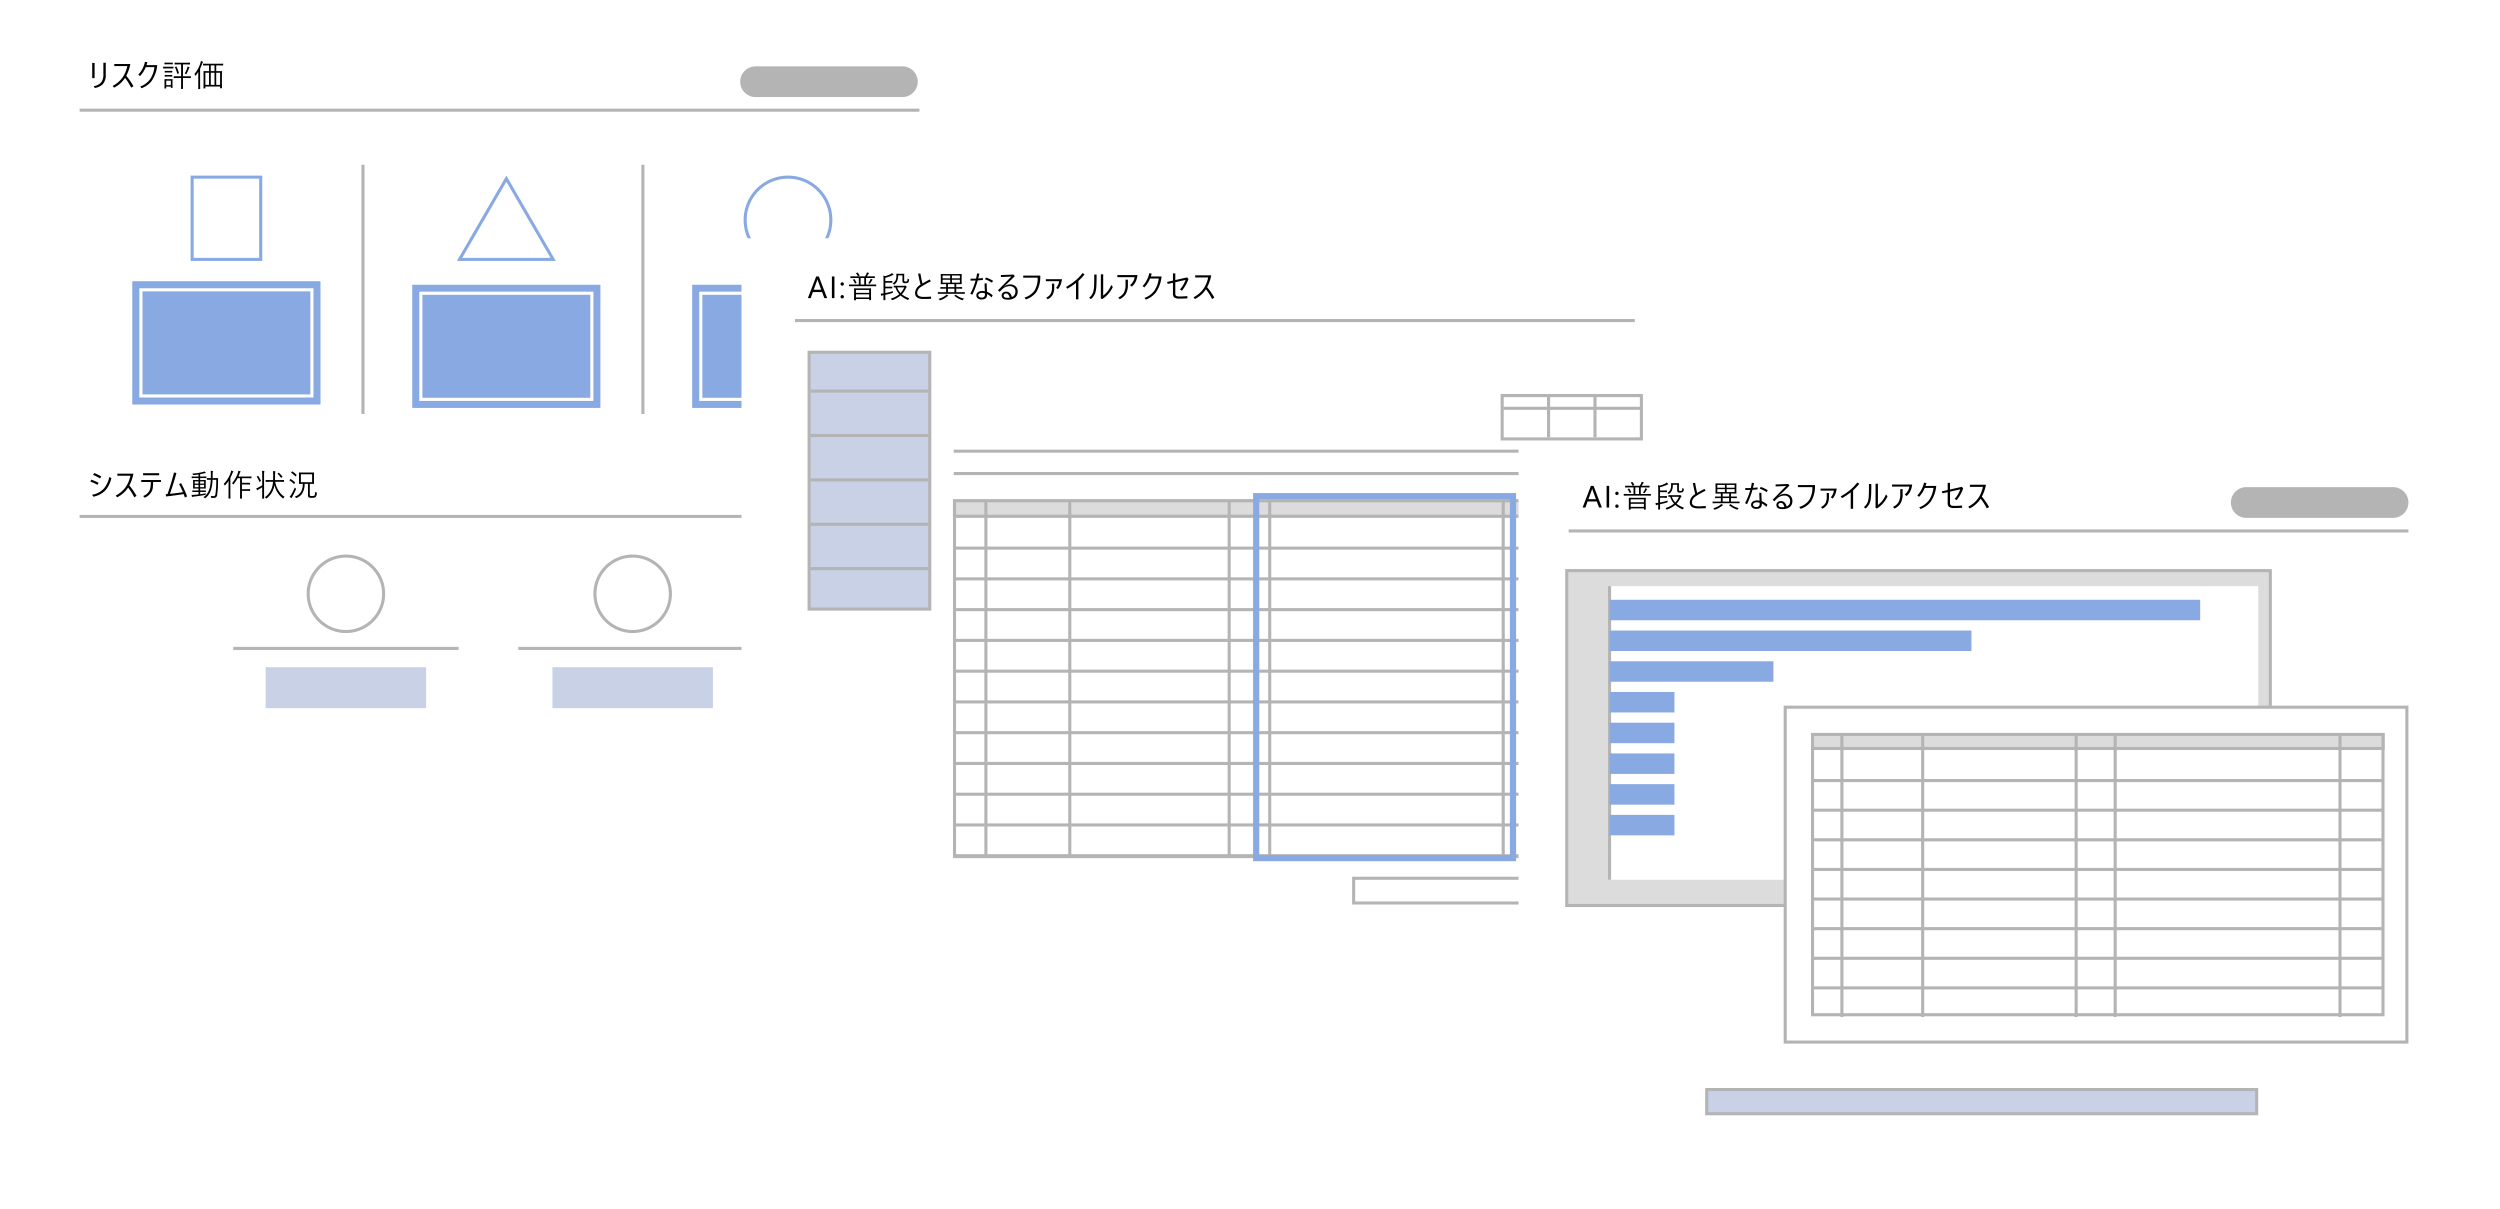 <svg xmlns="http://www.w3.org/2000/svg" width="808" height="390.854" viewBox="0 0 808 390.854"><defs><filter id="パス_4979" x="0" y="0" width="326.207" height="254.854" filterUnits="userSpaceOnUse"><feOffset dy="3"/><feGaussianBlur stdDeviation="3" result="blur"/><feFlood flood-opacity=".161"/><feComposite operator="in" in2="blur"/><feComposite in="SourceGraphic"/></filter><filter id="パス_4980" x="230.654" y="68" width="326.207" height="254.854" filterUnits="userSpaceOnUse"><feOffset dy="3"/><feGaussianBlur stdDeviation="3" result="blur-2"/><feFlood flood-opacity=".161"/><feComposite operator="in" in2="blur-2"/><feComposite in="SourceGraphic"/></filter><filter id="パス_4981" x="481.793" y="136" width="326.207" height="254.854" filterUnits="userSpaceOnUse"><feOffset dy="3"/><feGaussianBlur stdDeviation="3" result="blur-3"/><feFlood flood-opacity=".161"/><feComposite operator="in" in2="blur-3"/><feComposite in="SourceGraphic"/></filter></defs><g id="service_flow_04" transform="translate(15530 3182)"><g id="グループ_3155" data-name="グループ 3155" transform="translate(-15521 -3176)"><g transform="translate(-9 -6)" filter="url(#パス_4979)"><path id="パス_4979-2" data-name="パス 4979" d="M-15010.667-3035.333v236.854h308.207v-216.994l-19.861-19.86z" transform="translate(15019.67 3041.33)" fill="#fff"/></g><path id="パス_5033" data-name="パス 5033" d="M16.735 29.607h271.427" fill="none" stroke="#b4b4b4" stroke-width="1"/><path id="パス_5032" data-name="パス 5032" d="M16.735 160.907h271.427" fill="none" stroke="#b4b4b4" stroke-width="1"/><path id="パス_5031" data-name="パス 5031" d="M0 0h60.685v39.721H0z" transform="translate(124.312 86.062)" fill="#89a9e3"/><path id="パス_5030" data-name="パス 5030" d="M108.314 47.261v80.545" fill="none" stroke="#b4b4b4" stroke-width="1"/><path id="パス_5029" data-name="パス 5029" d="M198.789 47.261v80.545" fill="none" stroke="#b4b4b4" stroke-width="1"/><path id="パス_5028" data-name="パス 5028" d="M66.386 203.57h72.822" fill="none" stroke="#b4b4b4" stroke-width="1"/><path id="パス_5027" data-name="パス 5027" d="M158.517 203.57h72.822" fill="none" stroke="#b4b4b4" stroke-width="1"/><g id="パス_5026" data-name="パス 5026" fill="none"><path d="M0 0h55.168v34.2H0z" transform="translate(127.622 89.372)"/><path d="M1 1v32.204h53.168V1H1M0 0h55.168v34.204H0V0z" fill="#fff" transform="translate(127.622 89.372)"/></g><path id="パス_5025" data-name="パス 5025" d="M0 0h60.685v39.721H0z" transform="translate(124.312 86.062)" fill="#89a9e3"/><g id="パス_5024" data-name="パス 5024" fill="none"><path d="M0 0h56.271v35.308H0z" transform="translate(126.519 88.269)"/><path d="M1 1v33.308h54.271V1H1M0 0h56.271v35.308H0V0z" fill="#fff" transform="translate(126.519 88.269)"/></g><path id="パス_5023" data-name="パス 5023" d="M0 0h60.685v39.721H0z" transform="translate(33.837 84.959)" fill="#89a9e3"/><g id="パス_5022" data-name="パス 5022" fill="none"><path d="M0 0h55.168v34.2H0z" transform="translate(37.147 88.269)"/><path d="M1 1v32.204h53.168V1H1M0 0h55.168v34.204H0V0z" fill="#fff" transform="translate(37.147 88.269)"/></g><path id="パス_5021" data-name="パス 5021" d="M0 0h60.685v39.721H0z" transform="translate(33.837 84.959)" fill="#89a9e3"/><g id="パス_5020" data-name="パス 5020" fill="none"><path d="M0 0h56.271v35.308H0z" transform="translate(36.043 87.166)"/><path d="M1 1v33.308h54.271V1H1M0 0h56.271v35.308H0V0z" fill="#fff" transform="translate(36.043 87.166)"/></g><path id="パス_5019" data-name="パス 5019" d="M0 0h60.685v39.721H0z" transform="translate(214.788 86.062)" fill="#89a9e3"/><g id="パス_5018" data-name="パス 5018" fill="none"><path d="M0 0h55.168v34.2H0z" transform="translate(218.098 89.372)"/><path d="M1 1v32.204h53.168V1H1M0 0h55.168v34.204H0V0z" fill="#fff" transform="translate(218.098 89.372)"/></g><path id="パス_5017" data-name="パス 5017" d="M0 0h60.685v39.721H0z" transform="translate(214.788 86.062)" fill="#89a9e3"/><g id="パス_5016" data-name="パス 5016" fill="none"><path d="M0 0h56.271v35.308H0z" transform="translate(216.995 88.269)"/><path d="M1 1v33.308h54.271V1H1M0 0h56.271v35.308H0V0z" fill="#fff" transform="translate(216.995 88.269)"/></g><g id="パス_5015" data-name="パス 5015" fill="none"><path d="M14.344 0A14.344 14.344 0 110 14.344 14.344 14.344 0 0114.344 0z" transform="translate(231.338 50.755)"/><path d="M14.344 1a13.256 13.256 0 00-9.436 3.908A13.256 13.256 0 001 14.344c0 3.564 1.388 6.915 3.908 9.435a13.256 13.256 0 009.436 3.908c3.564 0 6.915-1.388 9.435-3.908a13.256 13.256 0 003.908-9.435c0-3.565-1.388-6.915-3.908-9.436A13.256 13.256 0 0014.344 1m0-1c7.921 0 14.343 6.422 14.343 14.344 0 7.921-6.422 14.343-14.343 14.343C6.422 28.687 0 22.265 0 14.344 0 6.422 6.422 0 14.344 0z" fill="#89a9e3" transform="translate(231.338 50.755)"/></g><g id="パス_5014" data-name="パス 5014" fill="none"><path d="M16 0l16 27.584H0z" transform="translate(138.656 50.755)"/><path d="M15.999 1.993L1.736 26.584h28.525L16 1.994M16 0l15.998 27.584H0L15.999 0z" fill="#89a9e3" transform="translate(138.656 50.755)"/></g><g id="パス_5013" data-name="パス 5013" fill="none"><path d="M0 0h23.171v27.584H0z" transform="translate(52.594 50.755)"/><path d="M1 1v25.584h21.17V1H1M0 0h23.17v27.584H0V0z" fill="#89a9e3" transform="translate(52.594 50.755)"/></g><path id="パス_4982" data-name="パス 4982" d="M0 0h51.858v13.24H0z" transform="translate(76.868 209.639)" fill="#c8d1e5"/><path id="パス_5012" data-name="パス 5012" d="M0 0h51.858v13.24H0z" transform="translate(169.55 209.639)" fill="#c8d1e5"/><g id="パス_5011" data-name="パス 5011" fill="none"><path d="M12.689 0A12.689 12.689 0 110 12.689 12.689 12.689 0 0112.689 0z" transform="translate(90.108 173.228)"/><path d="M12.689 1a11.612 11.612 0 00-8.265 3.424A11.612 11.612 0 001 12.689c0 3.122 1.216 6.057 3.424 8.265a11.612 11.612 0 008.265 3.423c3.122 0 6.057-1.216 8.265-3.423a11.612 11.612 0 003.423-8.265c0-3.123-1.216-6.058-3.423-8.265A11.612 11.612 0 0012.689 1m0-1c7.007 0 12.688 5.68 12.688 12.689 0 7.007-5.68 12.688-12.688 12.688C5.68 25.377 0 19.697 0 12.69 0 5.68 5.68 0 12.689 0z" fill="#b4b4b4" transform="translate(90.108 173.228)"/></g><g id="パス_5010" data-name="パス 5010" fill="none"><path d="M12.689 0A12.689 12.689 0 110 12.689 12.689 12.689 0 0112.689 0z" transform="translate(182.79 173.228)"/><path d="M12.689 1a11.612 11.612 0 00-8.265 3.424A11.612 11.612 0 001 12.689c0 3.122 1.216 6.057 3.424 8.265a11.612 11.612 0 008.265 3.423c3.122 0 6.057-1.216 8.265-3.423a11.612 11.612 0 003.423-8.265c0-3.123-1.216-6.058-3.423-8.265A11.612 11.612 0 0012.689 1m0-1c7.007 0 12.688 5.68 12.688 12.689 0 7.007-5.68 12.688-12.688 12.688C5.68 25.377 0 19.697 0 12.69 0 5.68 5.68 0 12.689 0z" fill="#b4b4b4" transform="translate(182.79 173.228)"/></g><path id="パス_4994" data-name="パス 4994" d="M2.08 3.31v4.9h-.771v-4.9zm-.28 7.5a4.019 4.019 0 002.48-1.294A4.392 4.392 0 004.917 6.9V3.251h.771V7a4.5 4.5 0 01-.967 3.184 4.884 4.884 0 01-2.563 1.226zm10.121-2.671A9 9 0 018.352 11.3l-.439-.576a8.779 8.779 0 003.267-2.808 10.115 10.115 0 001.465-3.6h-4.2v-.674h5.185a13.418 13.418 0 01-1.318 3.828 22.461 22.461 0 012.329 3.359l-.741.471a17.947 17.947 0 00-1.979-3.161zm6.691-3.467a9.376 9.376 0 01-1.841 2.876l-.571-.44a8.748 8.748 0 002.158-4.16l.791.122q-.1.386-.288.938h3.467a10.667 10.667 0 01-1.909 5.254 7.481 7.481 0 01-3.159 2.217l-.439-.537a6.925 6.925 0 003.2-2.368 8.987 8.987 0 001.406-3.9zm14.577 3.452a.069.069 0 01-.078.078l-1.362-.02h-1.108v2.4l.02 1.05a.069.069 0 01-.078.078H30.1a.069.069 0 01-.078-.078l.02-1.05v-2.4H29.1l-1.36.018a.069.069 0 01-.078-.078V7.68a.069.069 0 01.078-.08l1.357.02h.942V3.783H29.3l-1.289.02q-.078 0-.078-.083V3.3a.069.069 0 01.078-.078l1.289.02h2.231l1.313-.02a.069.069 0 01.078.078v.42q0 .083-.078.083l-1.313-.02h-.889v3.838h1.108l1.362-.02a.069.069 0 01.078.078zm-5.908 3.154a.073.073 0 01-.083.083h-.4q-.078 0-.078-.083v-.317h-1.49v.508q0 .083-.078.083h-.4q-.093 0-.093-.083l.02-1.377v-.6l-.02-.889q0-.068.088-.068l.854.02h.737l.864-.02q.078 0 .078.068l-.02.718v.61zm-.562-.806v-1.43H25.23v1.431zm.84-5.449a.069.069 0 01-.078.078l-1.04-.02h-1.113l-1.04.02q-.068 0-.068-.078V4.6q0-.078.068-.078l1.04.02h1.113l1.04-.02a.069.069 0 01.078.078zm-.22-1.343a.069.069 0 01-.078.078l-.874-.02h-.776l-.874.02a.069.069 0 01-.078-.078v-.4a.069.069 0 01.078-.078l.874.02h.776l.874-.02a.069.069 0 01.078.078zm5.42 1.108a.177.177 0 01-.059.1.615.615 0 00-.132.22A15.129 15.129 0 0131.8 6.82q-.068.132-.1.132a1.33 1.33 0 01-.151-.073 1.116 1.116 0 00-.337-.117 11.189 11.189 0 00.806-1.841 2.011 2.011 0 00.093-.439 3.715 3.715 0 01.562.2q.087.039.087.107zm-3.442 1.754a.161.161 0 01.01.049q0 .049-.127.1l-.239.1a.418.418 0 01-.132.044q-.034 0-.049-.063a11.041 11.041 0 00-.718-2.051.121.121 0 01-.02-.049q0-.034.117-.083l.239-.1a.394.394 0 01.107-.034q.029 0 .063.063a9.719 9.719 0 01.749 2.024zm-2.129-.21a.069.069 0 01-.078.078l-.811-.02h-.669l-.811.02q-.083 0-.083-.078v-.391q0-.078.083-.078l.811.02h.67l.811-.02a.069.069 0 01.078.078zm0 1.318a.069.069 0 01-.078.078l-.811-.02h-.669l-.811.02q-.083 0-.083-.078v-.39q0-.078.083-.078l.811.02h.67l.811-.02a.069.069 0 01.078.078zm16.442-3.6q0 .078-.083.078l-1.4-.02h-.757v1.853h.371l1.411-.02a.069.069 0 01.078.078l-.02 1.567V9.4l.02 2.012q0 .083-.078.083h-.454q-.078 0-.078-.083v-.488h-4.761v.532a.069.069 0 01-.078.078h-.444a.069.069 0 01-.078-.078l.02-2.036V7.758l-.02-1.738a.069.069 0 01.078-.078l1.392.02h.317V4.11h-.449l-1.4.02q-.083 0-.083-.078v-.415q0-.088.083-.088l1.4.02h3.535l1.4-.02q.083 0 .083.088zm-.99 6.34V6.479h-1.25v3.911zm-1.812 0V6.479h-1.2v3.911zm-1.763 0V6.479h-1.186v3.911zm1.763-4.429V4.11h-1.2v1.851zm-3.7-2.949a.19.19 0 01-.088.146.925.925 0 00-.19.371 15.643 15.643 0 01-.67 1.641v4.941l.02 1.558q0 .073-.078.073h-.474q-.078 0-.078-.073l.02-1.558V7.66q0-.469.02-1.47a11.017 11.017 0 01-.82 1.152q-.068.1-.117.1t-.093-.107a1.125 1.125 0 00-.239-.415 10.676 10.676 0 001.938-3.56 3.3 3.3 0 00.132-.669 2.783 2.783 0 01.61.2q.111.052.111.121z" transform="translate(19.493 11.034)"/><path id="パス_4995" data-name="パス 4995" d="M.688 6.19l.342-.6a20.624 20.624 0 012.349 1.02l-.371.669A14.28 14.28 0 00.688 6.19zm.9-2.139l.371-.591a14.462 14.462 0 012.279 1.09l-.4.659a12.527 12.527 0 00-2.251-1.157zm5.239.659l.693.39a10.427 10.427 0 01-.82 2.253 6.958 6.958 0 01-1.05 1.6 7.2 7.2 0 01-3.97 2.139l-.41-.63a6.49 6.49 0 003.8-2 8.256 8.256 0 001.756-3.751zm6.091 3.428a9 9 0 01-3.57 3.162l-.439-.576a8.779 8.779 0 003.267-2.808 10.115 10.115 0 001.465-3.6H9.44v-.674h5.186a13.418 13.418 0 01-1.318 3.828 22.461 22.461 0 012.329 3.359l-.737.471a17.947 17.947 0 00-1.983-3.161zm7.321-1.8h-3.072v-.646h6.348v.649H21a16.394 16.394 0 01-.1 1.836 3.728 3.728 0 01-.239.952 4.446 4.446 0 01-2.393 2.3l-.5-.562a3.712 3.712 0 002.178-2.017 8.352 8.352 0 00.292-2.508zM17.758 3.51h5.19v.659h-5.19zm12.868 6.128A23.679 23.679 0 0029.386 7l.64-.283a31.368 31.368 0 011.958 4.292l-.728.342q-.19-.586-.391-1.1-3 .474-5.649.771l-.161-.728q.2-.01.6-.054 1.206-3.486 2.1-6.987l.771.2q-.854 3.2-2.09 6.709 2.188-.207 4.19-.524zm7.609-4.624q0 .078-.059.078l-1.276-.02h-.7v.64h.542l1.191-.02a.069.069 0 01.078.078l-.02.82v.981l.02.82a.069.069 0 01-.078.078l-1.191-.02H36.2v.64h.532l1.221-.02a.069.069 0 01.078.078v.361a.069.069 0 01-.078.078l-1.221-.02H36.2v.723q1.05-.137 1.841-.3a1.52 1.52 0 00-.068.3.408.408 0 01-.042.178.382.382 0 01-.178.061q-1.563.308-3.574.537a1.223 1.223 0 00-.391.083.47.47 0 01-.117.049q-.083 0-.122-.122-.1-.4-.137-.566h.244q.327 0 .786-.034.63-.054 1.221-.117v-.789h-.7l-1.221.02a.069.069 0 01-.078-.078v-.362a.069.069 0 01.078-.078l1.221.02h.7v-.64h-.493l-1.191.02a.069.069 0 01-.078-.078l.02-.82V6.6l-.02-.83a.069.069 0 01.078-.078l1.191.02h.493v-.64H34.8l-1.27.02a.069.069 0 01-.078-.078v-.371q0-.083.078-.083l1.27.024h.854V3.92q-.781.112-1.533.181h-.112q-.093 0-.146-.127a1.271 1.271 0 00-.22-.347 17.675 17.675 0 003.442-.518 1.634 1.634 0 00.459-.19 4.11 4.11 0 01.391.327.231.231 0 01.078.142q0 .088-.171.088-.039 0-.391.073-.62.156-1.26.278v.752h.7l1.27-.024q.068 0 .068.083zm-.771 3.018V7.27h-1.27v.762zm-1.807 0V7.27h-1.211v.762zm1.807-1.172v-.718h-1.27v.718zm-1.807 0v-.718h-1.211v.718zM42 5.155q-.02.313-.02.894a32.907 32.907 0 01-.28 4.451 1.036 1.036 0 01-1.084 1q-.288 0-.708-.02-.122-.01-.151-.054a.264.264 0 01-.029-.117 1.087 1.087 0 00-.137-.479 5.557 5.557 0 00.977.088.468.468 0 00.4-.176 1.2 1.2 0 00.171-.513 30.366 30.366 0 00.259-4.6H40.2a13.691 13.691 0 01-.361 2.8 6.741 6.741 0 01-.757 1.812 5.09 5.09 0 01-1.152 1.279.46.46 0 01-.151.088q-.039 0-.132-.093a1.071 1.071 0 00-.4-.269 4.124 4.124 0 001.372-1.392 6.448 6.448 0 00.669-1.636 13.085 13.085 0 00.332-2.593h-.1l-1.069.02q-.088 0-.088-.078V5.15q0-.083.088-.083l1.069.02h.122q.02-.757.02-1.128a8.37 8.37 0 00-.068-1.23 4.475 4.475 0 01.649.068q.107.02.107.093a.831.831 0 01-.049.21 3.9 3.9 0 00-.059.928q0 .713-.01 1.06h.591l1.1-.02a.078.078 0 01.077.087zm10.788-.093a.069.069 0 01-.078.078l-1.27-.02H49.7v1.49h1.558l.981-.01q.078 0 .078.068v.425a.069.069 0 01-.078.078l-.981-.02H49.7v1.515h1.558l1.011-.02a.069.069 0 01.078.078v.425a.069.069 0 01-.078.078l-1.011-.02H49.7v.869l.02 1.563q0 .068-.083.068h-.479q-.078 0-.078-.068l.015-1.562V5.121h-.815a10.636 10.636 0 01-1.24 1.909q-.093.122-.132.122t-.112-.122a1.033 1.033 0 00-.3-.288 9.927 9.927 0 001.224-1.811 8.438 8.438 0 00.674-1.531 2.983 2.983 0 00.132-.7 5.227 5.227 0 01.61.181q.132.049.132.107a.186.186 0 01-.083.151 1.068 1.068 0 00-.21.41q-.146.42-.43 1.03h2.9l1.27-.02a.069.069 0 01.078.078zm-5.859-2.07a.171.171 0 01-.083.127.966.966 0 00-.2.381 16.162 16.162 0 01-.679 1.489v5.059l.02 1.563q0 .078-.073.078h-.484a.069.069 0 01-.078-.078l.02-1.562V7.45q0-.479.02-1.479a9.662 9.662 0 01-1.1 1.411q-.088.088-.117.088-.049 0-.093-.1a1.239 1.239 0 00-.278-.4 9.508 9.508 0 002.256-3.641 2.626 2.626 0 00.151-.669 3.978 3.978 0 01.61.21q.113.054.113.122zM63.5 11.151a1.672 1.672 0 00-.352.381q-.083.132-.127.132a.413.413 0 01-.142-.078 7.077 7.077 0 01-1.729-1.929 7.626 7.626 0 01-.942-2.3 5.274 5.274 0 01-.19.869 6.953 6.953 0 01-.972 2.017 7.1 7.1 0 01-1.328 1.377.447.447 0 01-.137.078q-.054 0-.142-.122a1.2 1.2 0 00-.342-.308 6.509 6.509 0 001.47-1.436 6.4 6.4 0 00.85-1.724 7.675 7.675 0 00.322-1.821h-.908l-1.392.02a.069.069 0 01-.078-.078V5.78a.069.069 0 01.078-.078l1.392.02h.938q.029-.771.029-1.68a9 9 0 00-.068-1.23q.273.015.679.068.122.02.122.1a.646.646 0 01-.059.19 3.212 3.212 0 00-.063.859q0 .918-.039 1.689h1.47l1.4-.02q.068 0 .068.078v.444q0 .078-.068.078l-1.4-.02h-1.379a7.656 7.656 0 001.157 2.988 6.365 6.365 0 001.882 1.885zM56.965 2.88a.649.649 0 01-.049.181 4.464 4.464 0 00-.063 1.03v5.8l.02 1.768q0 .083-.078.083h-.483q-.078 0-.078-.083l.02-1.758v-1.86q-.42.283-1.108.669a1.158 1.158 0 00-.332.239.145.145 0 01-.107.068.149.149 0 01-.122-.088 4.874 4.874 0 01-.259-.552 2.882 2.882 0 00.566-.22 12.311 12.311 0 001.36-.757V4.11a8.753 8.753 0 00-.078-1.372 5.771 5.771 0 01.669.063q.122.015.122.079zm-1.133 3.071a.124.124 0 01.02.059q0 .054-.127.112l-.264.107a.373.373 0 01-.122.039q-.039 0-.063-.068a6.377 6.377 0 00-.762-1.509.158.158 0 01-.024-.063q0-.034.1-.088l.264-.122a.222.222 0 01.083-.024q.034 0 .063.049a7.179 7.179 0 01.832 1.508zM62.785 4.6a.119.119 0 01.029.059q0 .024-.093.088l-.249.19a.3.3 0 01-.117.063q-.029 0-.073-.059a6.152 6.152 0 00-1.05-1.23q-.039-.039-.039-.059t.1-.1l.21-.142a.249.249 0 01.107-.059.107.107 0 01.063.039 6.459 6.459 0 011.112 1.21zM73.9 9.921a2.175 2.175 0 01-.356 1.27 1.79 1.79 0 01-1.152.269 2.488 2.488 0 01-1.079-.132.932.932 0 01-.269-.8V6.942h-1.079a5.879 5.879 0 01-.762 3.081 3.828 3.828 0 01-1.821 1.47 1.072 1.072 0 01-.146.049q-.044 0-.132-.132a.965.965 0 00-.361-.332 3.633 3.633 0 002.046-1.567 5.172 5.172 0 00.576-2.568l-1.162.02q-.078 0-.078-.088l.02-.981V4.33l-.02-.981a.069.069 0 01.078-.078l1.3.02h2.129l1.289-.02a.069.069 0 01.079.078l-.02.981v1.563l.02.981q0 .088-.078.088l-1.289-.02v3.418q0 .371.132.449a1.8 1.8 0 00.674.068q.581 0 .723-.171a2.763 2.763 0 00.21-1.226.756.756 0 00.361.21.7.7 0 01.142.063.135.135 0 01.029.1q.001.014-.004.068zM72.382 6.4V3.842h-3.638V6.4zm-5.239 2.339a22.836 22.836 0 01-1.118 2.271 3.692 3.692 0 00-.21.42q-.029.112-.1.112a.341.341 0 01-.142-.068q-.186-.137-.459-.386a3.989 3.989 0 00.576-.767 15.1 15.1 0 001.084-2.212 2.331 2.331 0 00.3.322q.122.117.122.156a.517.517 0 01-.053.152zm-.278-2.28q.034.034.034.054a.242.242 0 01-.063.107l-.239.322q-.045.058-.07.058t-.073-.049A6.456 6.456 0 0065.1 5.858q-.049-.024-.049-.049a.278.278 0 01.068-.107l.2-.264q.049-.063.078-.063a.13.13 0 01.059.024 7.873 7.873 0 011.408 1.06zm.488-2.417q.039.029.039.054t-.068.1l-.22.293q-.059.068-.083.068t-.044-.029a8.4 8.4 0 00-1.343-1.162q-.044-.029-.044-.054t.073-.1l.2-.229q.063-.073.1-.073a.1.1 0 01.049.02 7.353 7.353 0 011.341 1.112z" transform="translate(19.493 143.437)"/><path id="パス_5009" data-name="パス 5009" d="M4.965 0H52.41a4.965 4.965 0 010 9.93H4.965a4.965 4.965 0 010-9.93z" transform="translate(230.235 15.447)" fill="#b4b4b4"/></g><g id="グループ_3156" data-name="グループ 3156" transform="translate(-15290.346 -3108)"><g transform="translate(-239.65 -74)" filter="url(#パス_4980)"><path id="パス_4980-2" data-name="パス 4980" d="M-15010.667-3035.333v236.854h308.207v-216.994l-19.861-19.86z" transform="translate(15250.32 3109.33)" fill="#fff"/></g><path id="パス_5054" data-name="パス 5054" d="M68.593 71.821H290.92" fill="none" stroke="#b4b4b4" stroke-width="1"/><path id="パス_5053" data-name="パス 5053" d="M68.593 79.051H290.92" fill="none" stroke="#b4b4b4" stroke-width="1"/><g id="パス_5052" data-name="パス 5052" fill="#fff"><path d="M45.5 14.5H.5V.5h45v14z" transform="translate(245.346 53.35)"/><path d="M1 1v13h44V1H1M0 0h46v15H0V0z" fill="#b4b4b4" transform="translate(245.346 53.35)"/></g><path id="パス_5051" data-name="パス 5051" d="M246.183 57.963h44.285" fill="none" stroke="#b4b4b4" stroke-width="1"/><g id="パス_5050" data-name="パス 5050" fill="#fff"><path d="M.5 13.5V.5v13z" transform="translate(260.346 53.35)"/><path d="M0 0h1v14H0V0z" fill="#b4b4b4" transform="translate(260.346 53.35)"/></g><g id="パス_5049" data-name="パス 5049" fill="#fff"><path d="M.5 13.5V.5v13z" transform="translate(275.346 53.35)"/><path d="M0 0h1v14H0V0z" fill="#b4b4b4" transform="translate(275.346 53.35)"/></g><g id="グループ_3154" data-name="グループ 3154" transform="translate(68.041 87.166)" stroke="#b4b4b4" stroke-width="1"><g id="長方形_2510" data-name="長方形 2510" fill="#fff"><path stroke="none" d="M0 0h223v116H0z" transform="translate(.304 .185)"/><path fill="none" d="M.5.5h222v115H.5z" transform="translate(.304 .185)"/></g><g id="長方形_2511" data-name="長方形 2511" fill="#dcdcdc"><path stroke="none" d="M0 0h223v6H0z" transform="translate(.304 .185)"/><path fill="none" d="M.5.5h222v5H.5z" transform="translate(.304 .185)"/></g><path id="線_221" data-name="線 221" transform="translate(1.003 15.986)" fill="none" d="M0 0h221.423"/><path id="線_221-2" data-name="線 221" transform="translate(1.003 25.928)" fill="none" d="M0 0h221.423"/><path id="線_221-3" data-name="線 221" transform="translate(1.003 35.869)" fill="none" d="M0 0h221.423"/><path id="線_221-4" data-name="線 221" transform="translate(1.003 45.811)" fill="none" d="M0 0h221.423"/><path id="線_221-5" data-name="線 221" transform="translate(1.003 55.752)" fill="none" d="M0 0h221.423"/><path id="線_221-6" data-name="線 221" transform="translate(1.003 65.694)" fill="none" d="M0 0h221.423"/><path id="線_221-7" data-name="線 221" transform="translate(1.003 75.635)" fill="none" d="M0 0h221.423"/><path id="線_221-8" data-name="線 221" transform="translate(1.003 85.577)" fill="none" d="M0 0h221.423"/><path id="線_221-9" data-name="線 221" transform="translate(1.003 95.518)" fill="none" d="M0 0h221.423"/><path id="線_221-10" data-name="線 221" transform="translate(1.003 105.46)" fill="none" d="M0 0h221.423"/><path id="線_221-11" data-name="線 221" transform="translate(1.003 115.401)" fill="none" d="M0 0h221.423"/></g><path id="パス_5048" data-name="パス 5048" d="M78.986 87.788v114.779" fill="none" stroke="#b4b4b4" stroke-width="1"/><path id="パス_5047" data-name="パス 5047" d="M106.099 87.788v114.779" fill="none" stroke="#b4b4b4" stroke-width="1"/><path id="パス_5046" data-name="パス 5046" d="M157.614 87.788v114.779" fill="none" stroke="#b4b4b4" stroke-width="1"/><path id="パス_5045" data-name="パス 5045" d="M170.718 87.788v114.779" fill="none" stroke="#b4b4b4" stroke-width="1"/><path id="パス_5044" data-name="パス 5044" d="M261.096 87.788v114.779" fill="none" stroke="#b4b4b4" stroke-width="1"/><path id="パス_5043" data-name="パス 5043" d="M246.183 87.788v114.779" fill="none" stroke="#b4b4b4" stroke-width="1"/><path id="パス_5042" data-name="パス 5042" d="M17.286 29.607h271.427" fill="none" stroke="#b4b4b4" stroke-width="1"/><path id="パス_4996" data-name="パス 4996" d="M6.338 11H5.43l-.742-1.963H1.719L1.021 11H.107l2.686-7h.85zM4.419 8.3L3.32 5.316a2.857 2.857 0 01-.107-.469h-.02a2.615 2.615 0 01-.112.469L1.992 8.3zM8.688 11h-.82V4h.82zM11.2 6.977a.518.518 0 01-.383-.161.53.53 0 01-.159-.386.514.514 0 01.159-.381.526.526 0 01.383-.156.54.54 0 01.391.156.51.51 0 01.161.381.526.526 0 01-.161.386.532.532 0 01-.391.161zm0 4.131a.518.518 0 01-.383-.161.53.53 0 01-.159-.386.539.539 0 01.159-.388.515.515 0 01.383-.164.528.528 0 01.391.164.534.534 0 01.161.388.526.526 0 01-.161.386.532.532 0 01-.391.16zm9.328.479q0 .073-.078.073H20q-.078 0-.078-.073v-.3h-4.281v.332a.069.069 0 01-.078.078h-.454a.069.069 0 01-.078-.078l.02-1.753v-.814l-.02-1.133a.069.069 0 01.078-.078l1.372.02h2.607l1.362-.02a.069.069 0 01.078.078l-.02 1v.928zm-.61-.8v-1h-4.277v1zm0-1.479v-.95h-4.277v.952zm2.261-2.217q0 .078-.073.078l-1.3-.02h-6.04l-1.289.02a.069.069 0 01-.078-.078v-.412a.069.069 0 01.078-.078l1.289.02h1.8V4.5h-1.26l-1.382.02a.069.069 0 01-.078-.078v-.415a.069.069 0 01.078-.078l1.382.02h3.276a7.294 7.294 0 00.464-.85 1.97 1.97 0 00.137-.43 4.182 4.182 0 01.571.151q.112.039.112.107a.149.149 0 01-.078.132.634.634 0 00-.161.2q-.22.376-.444.688h1.1l1.377-.02q.083 0 .083.078v.415q0 .078-.083.078L20.289 4.5h-1.382v2.12h1.9l1.3-.02q.073 0 .073.078zm-3.853-.471V4.5h-1.177v2.12zm2.661-1.548a.145.145 0 01-.068.107.527.527 0 00-.151.171 10.249 10.249 0 01-.566.913q-.1.107-.122.107a.848.848 0 01-.161-.068.973.973 0 00-.308-.112 5.207 5.207 0 00.64-1.05 1.991 1.991 0 00.117-.381 2.24 2.24 0 01.542.22q.077.049.077.093zm-5.166.918a.161.161 0 01.01.049q0 .039-.1.093l-.269.127a.333.333 0 01-.107.044q-.029 0-.054-.054a5.633 5.633 0 00-.6-1.108.13.13 0 01-.024-.059q0-.034.1-.083l.259-.107a.394.394 0 01.107-.034.08.08 0 01.057.042 8.7 8.7 0 01.621 1.09zm.967-2.358a.12.12 0 01.02.054q0 .034-.107.083l-.283.122a.544.544 0 01-.117.039q-.029 0-.059-.059a4.723 4.723 0 00-.532-.85.157.157 0 01-.034-.068q0-.034.093-.073l.3-.122a.314.314 0 01.083-.024q.024 0 .068.049a4.183 4.183 0 01.568.849zm16.091 7.417a1.465 1.465 0 00-.278.391q-.088.161-.132.161a.508.508 0 01-.146-.049 8.9 8.9 0 01-2.261-1.4 8.744 8.744 0 01-2.6 1.479.6.6 0 01-.146.034q-.063 0-.142-.146a1.447 1.447 0 00-.278-.361 7.669 7.669 0 002.755-1.418 6.2 6.2 0 01-1.25-2.2l-.474.01a.069.069 0 01-.078-.078v-.4a.069.069 0 01.078-.078l1.191.02h2.163a.435.435 0 00.2-.039.251.251 0 01.112-.029q.1 0 .278.19t.19.278q0 .059-.1.127a1.065 1.065 0 00-.2.322 7.6 7.6 0 01-1.289 1.9 8.135 8.135 0 002.407 1.286zm-1.621-3.521h-2.31a5.8 5.8 0 001.1 1.841 6.164 6.164 0 001.21-1.841zm-3.5-4.067q0 .073-.142.093a2.3 2.3 0 00-.449.19 10.547 10.547 0 01-2.041.688v1.06h1.289l.913-.02a.069.069 0 01.078.078v.415a.069.069 0 01-.078.078l-.913-.02H25.13v1.286h1.25l.918-.02q.083 0 .083.078v.405q0 .088-.083.088l-.918-.02h-1.25v1.529a18.7 18.7 0 002.48-.63 1.537 1.537 0 00-.039.361.426.426 0 01-.024.19.4.4 0 01-.176.078q-1.118.337-2.241.571l.02 1.631a.069.069 0 01-.078.078h-.464a.069.069 0 01-.078-.078v-.19q.01-.6.015-1.318l-.171.029a.873.873 0 00-.371.122.169.169 0 01-.117.059q-.073 0-.1-.132-.059-.21-.127-.581a7.133 7.133 0 00.889-.088V4.984a7.647 7.647 0 00-.068-1.24 4.823 4.823 0 01.571.156 7.749 7.749 0 001.67-.6 2.511 2.511 0 00.566-.4 2.532 2.532 0 01.425.43.208.208 0 01.05.131zM32.82 5.1a1.592 1.592 0 01-.283.869 2.146 2.146 0 01-1.611.1q-.259-.166-.259-.718v-1.69h-1.392a4.547 4.547 0 01-.312 1.839 2.969 2.969 0 01-.835 1.045.393.393 0 01-.151.1q-.039 0-.151-.107a1.164 1.164 0 00-.337-.239 2.989 2.989 0 00.923-.981 3.147 3.147 0 00.3-1.46l-.024-.664a.069.069 0 01.078-.078l.806.02h.786l.815-.02a.069.069 0 01.078.078l-.02.854V5.2a.516.516 0 00.1.386.65.65 0 00.366.059q.41 0 .513-.171a2.2 2.2 0 00.117-.835 1.194 1.194 0 00.352.22q.142.059.142.156zm4.333 1.167q1.021-.61 2.339-1.3l.356.63a21.339 21.339 0 00-3.188 1.785 2.431 2.431 0 00-1.221 1.938q0 1.289 2.061 1.289 1.06 0 2.422-.1v.718q-1.675.049-2.471.049-2.7 0-2.7-1.968a3.224 3.224 0 011.768-2.642q-.42-1.528-.776-3.589l.737-.029a29.391 29.391 0 00.673 3.221zM50.832 9.53q0 .088-.083.088L49.44 9.6h-5.947l-1.3.02q-.078 0-.078-.088V9.14q0-.068.078-.068l1.3.02h1.3V7.948H44.4l-1.4.02a.069.069 0 01-.078-.078v-.381A.069.069 0 0143 7.431l1.4.02h.391v-.972h-.229l-1.421.02q-.088 0-.088-.078l.02-.9V4.188l-.02-.908q0-.078.088-.078l1.421.02h3.76l1.426-.02q.073 0 .073.078l-.02.908v1.329l.02.9q0 .078-.073.078l-1.426-.02h-.269v.975h.415l1.411-.02a.069.069 0 01.078.078v.382a.069.069 0 01-.078.078l-1.411-.02h-.415v1.143h1.387l1.309-.02q.083 0 .083.068zM49.23 6v-.942h-2.568V6zm-1.757 3.091V7.948h-2.1v1.143zM49.23 4.6v-.9h-2.568v.9zM46.1 6v-.942h-2.455V6zm0-1.4v-.9h-2.455v.9zm1.373 2.85v-.971h-2.1v.971zm-1.993 2.788q0 .063-.132.1a.986.986 0 00-.278.181 6.789 6.789 0 01-2.163 1.157l-.137.039q-.054 0-.142-.161a.985.985 0 00-.278-.327 6.386 6.386 0 002.2-1.04 1.665 1.665 0 00.332-.327 2.522 2.522 0 01.508.259q.09.066.09.119zm5.068.933a1.314 1.314 0 00-.269.347q-.093.161-.151.161a.7.7 0 01-.142-.029 7.289 7.289 0 01-2.486-1.368q-.044-.034-.044-.054t.1-.1l.229-.161a.353.353 0 01.117-.059.118.118 0 01.063.029 6.261 6.261 0 002.584 1.234zm4.626-6.519q.586-.049 1.479-.142l.01.62q-.815.1-1.646.137A27.44 27.44 0 0153.256 9.9l-.649-.3a21.411 21.411 0 001.7-4.3q-.811.044-1.621.029l-.02-.62q.84.029 1.8-.02.2-.835.332-1.689l.728.088q-.136.676-.351 1.564zm2.144 4.136q-.088-1.069-.1-2.549h.682q0 1.279.112 2.71a6.617 6.617 0 011.831 1.143l-.371.679a5.473 5.473 0 00-1.44-1.089v.166q0 1.592-1.768 1.592a1.878 1.878 0 01-1.318-.415 1.19 1.19 0 01-.386-.923 1.213 1.213 0 01.64-1.075 2.317 2.317 0 011.254-.327 4.208 4.208 0 01.864.088zm0 .664a2.88 2.88 0 00-.83-.142 1.714 1.714 0 00-1.021.249.619.619 0 00-.273.522.633.633 0 00.293.552 1.379 1.379 0 00.791.2.932.932 0 001.05-1.06zm.039-4.541l.317-.571a10.065 10.065 0 012.28 1.069l-.366.62a9.119 9.119 0 00-2.231-1.118zm5.134-1.382q1.323-.01 4.067-.142l.42.522q-1.948 1.979-3.09 2.97l-.449.391.039.029.513-.347a3.3 3.3 0 011.409-.381 2.533 2.533 0 011.934.713 2.194 2.194 0 01.576 1.577 2.369 2.369 0 01-.91 2.032 3.8 3.8 0 01-2.3.605q-1.958 0-1.958-1.328a1.161 1.161 0 01.42-.937 1.552 1.552 0 011.021-.322 1.646 1.646 0 011.27.537 2.46 2.46 0 01.562 1.2 1.842 1.842 0 00.9-.7 2.087 2.087 0 00.259-1.1 1.593 1.593 0 00-.62-1.338 1.908 1.908 0 00-1.191-.376 3.5 3.5 0 00-2.417.972 8.891 8.891 0 00-.83.869L61.52 8.5q2.393-2.461 4.38-4.482-1.436.107-3.408.161zm2.817 7.319a2.16 2.16 0 00-.444-1.021.911.911 0 00-.7-.337.8.8 0 00-.576.215.592.592 0 00-.2.444.621.621 0 00.332.591 2.051 2.051 0 00.928.161 4.311 4.311 0 00.661-.052zM69.7 3.729h5.508a9.449 9.449 0 01-1.289 5.361 6.873 6.873 0 01-3.359 2.33l-.42-.6a6.091 6.091 0 003.252-2.32 7.539 7.539 0 00.977-4.1H69.7zm7.321 1.152h5.21a8.24 8.24 0 01-.5 1.934 5.156 5.156 0 01-.815 1.294l-.581-.43a3.966 3.966 0 00.981-2.148h-4.295zm.6 6.489l-.479-.532a3.183 3.183 0 001.528-1.4A4.852 4.852 0 0079 7.431V6.308h.728V7.45a4.951 4.951 0 01-.542 2.544 3.955 3.955 0 01-1.564 1.377zm9.143-5.283a23.166 23.166 0 01-2.808 1.88l-.41-.576a18.42 18.42 0 003.12-2.148 14.031 14.031 0 002.212-2.334l.659.41a15.784 15.784 0 01-2 2.129V11.4h-.771zm8.786 4.082a7.47 7.47 0 002.6-3.437l.513.669a9.1 9.1 0 01-3.442 3.921l-.43-.225V3.319h.762zm-2.128-6.781q0 2.842-.1 4.1a7.673 7.673 0 01-.283 1.68 4.68 4.68 0 01-1.46 2.153L91 10.868a3.708 3.708 0 001.362-1.987 9.507 9.507 0 00.249-2.056q.049-1.108.049-3.437zm6.7.171h6.509a6.959 6.959 0 01-.61 2.212 4.946 4.946 0 01-1.206 1.509l-.591-.488a4.34 4.34 0 001.055-1.26 3.4 3.4 0 00.425-1.3h-5.581zm.3 7.222a3.924 3.924 0 001.8-1.5 5.343 5.343 0 00.547-2.646V5.048h.767v1.6a5.558 5.558 0 01-.8 3.208 4.971 4.971 0 01-1.826 1.494zm10.275-6.108a9.376 9.376 0 01-1.841 2.876l-.571-.439a8.748 8.748 0 002.158-4.16l.791.122q-.1.386-.288.938h3.467a10.667 10.667 0 01-1.913 5.252 7.481 7.481 0 01-3.159 2.217l-.439-.537a6.925 6.925 0 003.2-2.368 8.987 8.987 0 001.406-3.9zm7.4.669V3.021h.762V5.17l3.828-.869.42.537a12.491 12.491 0 01-2.119 3.774l-.63-.4a9.225 9.225 0 001.812-3.091l-3.311.747v3.6q0 .674.347.85a3.3 3.3 0 001.23.146q1.1 0 2.319-.117v.737q-1.064.073-2.476.073a2.75 2.75 0 01-1.821-.42 1.7 1.7 0 01-.361-1.25V6.039l-1.7.381-.2-.649zm10.661 2.8a9 9 0 01-3.569 3.159l-.439-.576a8.779 8.779 0 003.267-2.808 10.115 10.115 0 001.465-3.6h-4.2v-.675h5.186a13.418 13.418 0 01-1.318 3.828 22.46 22.46 0 012.329 3.359l-.737.469a17.948 17.948 0 00-1.985-3.159z" transform="translate(21.346 11.35)"/><g id="パス_5041" data-name="パス 5041" fill="#c8d1e5"><path d="M39.5 83.5H.5V.5h39v83z" transform="translate(21.346 39.35)"/><path d="M1 1v82h38V1H1M0 0h40v84H0V0z" fill="#b4b4b4" transform="translate(21.346 39.35)"/></g><g id="パス_5040" data-name="パス 5040" fill="#fff"><path d="M93.5 8.5H.5v-8h93v8z" transform="translate(197.346 209.35)"/><path d="M1 1v7h92V1H1M0 0h94v9H0V0z" fill="#b4b4b4" transform="translate(197.346 209.35)"/></g><path id="パス_5039" data-name="パス 5039" d="M22.251 52.41h38.618" fill="none" stroke="#b4b4b4" stroke-width="1"/><path id="パス_5038" data-name="パス 5038" d="M22.251 66.753h38.618" fill="none" stroke="#b4b4b4" stroke-width="1"/><path id="パス_5037" data-name="パス 5037" d="M22.251 81.097h38.618" fill="none" stroke="#b4b4b4" stroke-width="1"/><path id="パス_5036" data-name="パス 5036" d="M22.251 95.441h38.618" fill="none" stroke="#b4b4b4" stroke-width="1"/><path id="パス_5035" data-name="パス 5035" d="M22.251 109.784h38.618" fill="none" stroke="#b4b4b4" stroke-width="1"/><g id="パス_5034" data-name="パス 5034" fill="none"><path d="M0 0h85v119H0z" transform="translate(165.346 85.35)"/><path d="M2 2v115h81V2H2M0 0h85v119H0V0z" fill="#89a9e3" transform="translate(165.346 85.35)"/></g></g><g id="グループ_3157" data-name="グループ 3157" transform="translate(-15039.207 -3040)"><g transform="translate(-490.79 -142)" filter="url(#パス_4981)"><path id="パス_4981-2" data-name="パス 4981" d="M-15010.667-3035.333v236.854h308.207v-216.994l-19.861-19.86z" transform="translate(15501.46 3177.33)" fill="#fff"/></g><path id="パス_5084" data-name="パス 5084" d="M16.183 29.607H287.61" fill="none" stroke="#b4b4b4" stroke-width="1"/><path id="パス_4997" data-name="パス 4997" d="M6.338 11H5.43l-.742-1.963H1.719L1.021 11H.107l2.686-7h.85zM4.419 8.3L3.32 5.316a2.857 2.857 0 01-.107-.469h-.02a2.615 2.615 0 01-.112.469L1.992 8.3zM8.688 11h-.82V4h.82zM11.2 6.977a.518.518 0 01-.383-.161.53.53 0 01-.159-.386.514.514 0 01.159-.381.526.526 0 01.383-.156.54.54 0 01.391.156.51.51 0 01.161.381.526.526 0 01-.161.386.532.532 0 01-.391.161zm0 4.131a.518.518 0 01-.383-.161.53.53 0 01-.159-.386.539.539 0 01.159-.388.515.515 0 01.383-.164.528.528 0 01.391.164.534.534 0 01.161.388.526.526 0 01-.161.386.532.532 0 01-.391.16zm9.328.479q0 .073-.078.073H20q-.078 0-.078-.073v-.3h-4.281v.332a.069.069 0 01-.078.078h-.454a.069.069 0 01-.078-.078l.02-1.753v-.814l-.02-1.133a.069.069 0 01.078-.078l1.372.02h2.607l1.362-.02a.069.069 0 01.078.078l-.02 1v.928zm-.61-.8v-1h-4.277v1zm0-1.479v-.95h-4.277v.952zm2.261-2.217q0 .078-.073.078l-1.3-.02h-6.04l-1.289.02a.069.069 0 01-.078-.078v-.412a.069.069 0 01.078-.078l1.289.02h1.8V4.5h-1.26l-1.382.02a.069.069 0 01-.078-.078v-.415a.069.069 0 01.078-.078l1.382.02h3.276a7.294 7.294 0 00.464-.85 1.97 1.97 0 00.137-.43 4.182 4.182 0 01.571.151q.112.039.112.107a.149.149 0 01-.078.132.634.634 0 00-.161.2q-.22.376-.444.688h1.1l1.377-.02q.083 0 .083.078v.415q0 .078-.083.078L20.289 4.5h-1.382v2.12h1.9l1.3-.02q.073 0 .073.078zm-3.853-.471V4.5h-1.177v2.12zm2.661-1.548a.145.145 0 01-.068.107.527.527 0 00-.151.171 10.249 10.249 0 01-.566.913q-.1.107-.122.107a.848.848 0 01-.161-.068.973.973 0 00-.308-.112 5.207 5.207 0 00.64-1.05 1.991 1.991 0 00.117-.381 2.24 2.24 0 01.542.22q.077.049.077.093zm-5.166.918a.161.161 0 01.01.049q0 .039-.1.093l-.269.127a.333.333 0 01-.107.044q-.029 0-.054-.054a5.633 5.633 0 00-.6-1.108.13.13 0 01-.024-.059q0-.034.1-.083l.259-.107a.394.394 0 01.107-.034.08.08 0 01.057.042 8.7 8.7 0 01.621 1.09zm.967-2.358a.12.12 0 01.02.054q0 .034-.107.083l-.283.122a.544.544 0 01-.117.039q-.029 0-.059-.059a4.723 4.723 0 00-.532-.85.157.157 0 01-.034-.068q0-.034.093-.073l.3-.122a.314.314 0 01.083-.024q.024 0 .068.049a4.183 4.183 0 01.568.849zm16.091 7.417a1.465 1.465 0 00-.278.391q-.088.161-.132.161a.508.508 0 01-.146-.049 8.9 8.9 0 01-2.261-1.4 8.744 8.744 0 01-2.6 1.479.6.6 0 01-.146.034q-.063 0-.142-.146a1.447 1.447 0 00-.278-.361 7.669 7.669 0 002.755-1.418 6.2 6.2 0 01-1.25-2.2l-.474.01a.069.069 0 01-.078-.078v-.4a.069.069 0 01.078-.078l1.191.02h2.163a.435.435 0 00.2-.039.251.251 0 01.112-.029q.1 0 .278.19t.19.278q0 .059-.1.127a1.065 1.065 0 00-.2.322 7.6 7.6 0 01-1.289 1.9 8.135 8.135 0 002.407 1.286zm-1.621-3.521h-2.31a5.8 5.8 0 001.1 1.841 6.164 6.164 0 001.21-1.841zm-3.5-4.067q0 .073-.142.093a2.3 2.3 0 00-.449.19 10.547 10.547 0 01-2.041.688v1.06h1.289l.913-.02a.069.069 0 01.078.078v.415a.069.069 0 01-.078.078l-.913-.02H25.13v1.286h1.25l.918-.02q.083 0 .083.078v.405q0 .088-.083.088l-.918-.02h-1.25v1.529a18.7 18.7 0 002.48-.63 1.537 1.537 0 00-.039.361.426.426 0 01-.024.19.4.4 0 01-.176.078q-1.118.337-2.241.571l.02 1.631a.069.069 0 01-.078.078h-.464a.069.069 0 01-.078-.078v-.19q.01-.6.015-1.318l-.171.029a.873.873 0 00-.371.122.169.169 0 01-.117.059q-.073 0-.1-.132-.059-.21-.127-.581a7.133 7.133 0 00.889-.088V4.984a7.647 7.647 0 00-.068-1.24 4.823 4.823 0 01.571.156 7.749 7.749 0 001.67-.6 2.511 2.511 0 00.566-.4 2.532 2.532 0 01.425.43.208.208 0 01.05.131zM32.82 5.1a1.592 1.592 0 01-.283.869 2.146 2.146 0 01-1.611.1q-.259-.166-.259-.718v-1.69h-1.392a4.547 4.547 0 01-.312 1.839 2.969 2.969 0 01-.835 1.045.393.393 0 01-.151.1q-.039 0-.151-.107a1.164 1.164 0 00-.337-.239 2.989 2.989 0 00.923-.981 3.147 3.147 0 00.3-1.46l-.024-.664a.069.069 0 01.078-.078l.806.02h.786l.815-.02a.069.069 0 01.078.078l-.02.854V5.2a.516.516 0 00.1.386.65.65 0 00.366.059q.41 0 .513-.171a2.2 2.2 0 00.117-.835 1.194 1.194 0 00.352.22q.142.059.142.156zm4.333 1.167q1.021-.61 2.339-1.3l.356.63a21.339 21.339 0 00-3.188 1.785 2.431 2.431 0 00-1.221 1.938q0 1.289 2.061 1.289 1.06 0 2.422-.1v.718q-1.675.049-2.471.049-2.7 0-2.7-1.968a3.224 3.224 0 011.768-2.642q-.42-1.528-.776-3.589l.737-.029a29.391 29.391 0 00.673 3.221zM50.832 9.53q0 .088-.083.088L49.44 9.6h-5.947l-1.3.02q-.078 0-.078-.088V9.14q0-.068.078-.068l1.3.02h1.3V7.948H44.4l-1.4.02a.069.069 0 01-.078-.078v-.381A.069.069 0 0143 7.431l1.4.02h.391v-.972h-.229l-1.421.02q-.088 0-.088-.078l.02-.9V4.188l-.02-.908q0-.078.088-.078l1.421.02h3.76l1.426-.02q.073 0 .073.078l-.02.908v1.329l.02.9q0 .078-.073.078l-1.426-.02h-.269v.975h.415l1.411-.02a.069.069 0 01.078.078v.382a.069.069 0 01-.078.078l-1.411-.02h-.415v1.143h1.387l1.309-.02q.083 0 .083.068zM49.23 6v-.942h-2.568V6zm-1.757 3.091V7.948h-2.1v1.143zM49.23 4.6v-.9h-2.568v.9zM46.1 6v-.942h-2.455V6zm0-1.4v-.9h-2.455v.9zm1.373 2.85v-.971h-2.1v.971zm-1.993 2.788q0 .063-.132.1a.986.986 0 00-.278.181 6.789 6.789 0 01-2.163 1.157l-.137.039q-.054 0-.142-.161a.985.985 0 00-.278-.327 6.386 6.386 0 002.2-1.04 1.665 1.665 0 00.332-.327 2.522 2.522 0 01.508.259q.09.066.09.119zm5.068.933a1.314 1.314 0 00-.269.347q-.093.161-.151.161a.7.7 0 01-.142-.029 7.289 7.289 0 01-2.486-1.368q-.044-.034-.044-.054t.1-.1l.229-.161a.353.353 0 01.117-.059.118.118 0 01.063.029 6.261 6.261 0 002.584 1.234zm4.626-6.519q.586-.049 1.479-.142l.01.62q-.815.1-1.646.137A27.44 27.44 0 0153.256 9.9l-.649-.3a21.411 21.411 0 001.7-4.3q-.811.044-1.621.029l-.02-.62q.84.029 1.8-.02.2-.835.332-1.689l.728.088q-.136.676-.351 1.564zm2.144 4.136q-.088-1.069-.1-2.549h.682q0 1.279.112 2.71a6.617 6.617 0 011.831 1.143l-.371.679a5.473 5.473 0 00-1.44-1.089v.166q0 1.592-1.768 1.592a1.878 1.878 0 01-1.318-.415 1.19 1.19 0 01-.386-.923 1.213 1.213 0 01.64-1.075 2.317 2.317 0 011.254-.327 4.208 4.208 0 01.864.088zm0 .664a2.88 2.88 0 00-.83-.142 1.714 1.714 0 00-1.021.249.619.619 0 00-.273.522.633.633 0 00.293.552 1.379 1.379 0 00.791.2.932.932 0 001.05-1.06zm.039-4.541l.317-.571a10.065 10.065 0 012.28 1.069l-.366.62a9.119 9.119 0 00-2.231-1.118zm5.134-1.382q1.323-.01 4.067-.142l.42.522q-1.948 1.979-3.09 2.97l-.449.391.039.029.513-.347a3.3 3.3 0 011.409-.381 2.533 2.533 0 011.934.713 2.194 2.194 0 01.576 1.577 2.369 2.369 0 01-.91 2.032 3.8 3.8 0 01-2.3.605q-1.958 0-1.958-1.328a1.161 1.161 0 01.42-.937 1.552 1.552 0 011.021-.322 1.646 1.646 0 011.27.537 2.46 2.46 0 01.562 1.2 1.842 1.842 0 00.9-.7 2.087 2.087 0 00.259-1.1 1.593 1.593 0 00-.62-1.338 1.908 1.908 0 00-1.191-.376 3.5 3.5 0 00-2.417.972 8.891 8.891 0 00-.83.869L61.52 8.5q2.393-2.461 4.38-4.482-1.436.107-3.408.161zm2.817 7.319a2.16 2.16 0 00-.444-1.021.911.911 0 00-.7-.337.8.8 0 00-.576.215.592.592 0 00-.2.444.621.621 0 00.332.591 2.051 2.051 0 00.928.161 4.311 4.311 0 00.661-.052zM69.7 3.729h5.508a9.449 9.449 0 01-1.289 5.361 6.873 6.873 0 01-3.359 2.33l-.42-.6a6.091 6.091 0 003.252-2.32 7.539 7.539 0 00.977-4.1H69.7zm7.321 1.152h5.21a8.24 8.24 0 01-.5 1.934 5.156 5.156 0 01-.815 1.294l-.581-.43a3.966 3.966 0 00.981-2.148h-4.295zm.6 6.489l-.479-.532a3.183 3.183 0 001.528-1.4A4.852 4.852 0 0079 7.431V6.308h.728V7.45a4.951 4.951 0 01-.542 2.544 3.955 3.955 0 01-1.564 1.377zm9.143-5.283a23.166 23.166 0 01-2.808 1.88l-.41-.576a18.42 18.42 0 003.12-2.148 14.031 14.031 0 002.212-2.334l.659.41a15.784 15.784 0 01-2 2.129V11.4h-.771zm8.786 4.082a7.47 7.47 0 002.6-3.437l.513.669a9.1 9.1 0 01-3.442 3.921l-.43-.225V3.319h.762zm-2.128-6.781q0 2.842-.1 4.1a7.673 7.673 0 01-.283 1.68 4.68 4.68 0 01-1.46 2.153L91 10.868a3.708 3.708 0 001.362-1.987 9.507 9.507 0 00.249-2.056q.049-1.108.049-3.437zm6.7.171h6.509a6.959 6.959 0 01-.61 2.212 4.946 4.946 0 01-1.206 1.509l-.591-.488a4.34 4.34 0 001.055-1.26 3.4 3.4 0 00.425-1.3h-5.581zm.3 7.222a3.924 3.924 0 001.8-1.5 5.343 5.343 0 00.547-2.646V5.048h.767v1.6a5.558 5.558 0 01-.8 3.208 4.971 4.971 0 01-1.826 1.494zm10.275-6.108a9.376 9.376 0 01-1.841 2.876l-.571-.439a8.748 8.748 0 002.158-4.16l.791.122q-.1.386-.288.938h3.467a10.667 10.667 0 01-1.913 5.252 7.481 7.481 0 01-3.159 2.217l-.439-.537a6.925 6.925 0 003.2-2.368 8.987 8.987 0 001.406-3.9zm7.4.669V3.021h.762V5.17l3.828-.869.42.537a12.491 12.491 0 01-2.119 3.774l-.63-.4a9.225 9.225 0 001.812-3.091l-3.311.747v3.6q0 .674.347.85a3.3 3.3 0 001.23.146q1.1 0 2.319-.117v.737q-1.064.073-2.476.073a2.75 2.75 0 01-1.821-.42 1.7 1.7 0 01-.361-1.25V6.039l-1.7.381-.2-.649zm10.661 2.8a9 9 0 01-3.569 3.159l-.439-.576a8.779 8.779 0 003.267-2.808 10.115 10.115 0 001.465-3.6h-4.2v-.675h5.186a13.418 13.418 0 01-1.318 3.828 22.46 22.46 0 012.329 3.359l-.737.469a17.948 17.948 0 00-1.985-3.159z" transform="translate(20.596 11.034)"/><path id="パス_5083" data-name="パス 5083" d="M4.965 0H52.41a4.965 4.965 0 010 9.93H4.965a4.965 4.965 0 010-9.93z" transform="translate(230.235 15.447)" fill="#b4b4b4"/><g id="パス_5082" data-name="パス 5082" fill="#dcdcdc"><path d="M227.896 108.733H.5V.5h227.396v108.233z" transform="translate(15.08 41.928)"/><path d="M1 1v107.233h226.396V1H1M0 0h228.396v109.233H0V0z" fill="#b4b4b4" transform="translate(15.08 41.928)"/></g><path id="パス_5081" data-name="パス 5081" d="M0 0h209.639v94.889H0z" transform="translate(29.423 47.445)" fill="#fff"/><path id="パス_5080" data-name="パス 5080" d="M29.423 47.445v94.889" fill="none" stroke="#b4b4b4" stroke-width="1"/><path id="パス_5079" data-name="パス 5079" d="M0 0h190.881v6.62H0z" transform="translate(29.423 51.858)" fill="#89a9e3"/><path id="パス_5078" data-name="パス 5078" d="M0 0h116.956v6.62H0z" transform="translate(29.423 61.788)" fill="#89a9e3"/><path id="パス_5077" data-name="パス 5077" d="M0 0h52.961v6.62H0z" transform="translate(29.423 71.718)" fill="#89a9e3"/><path id="パス_5076" data-name="パス 5076" d="M0 0h20.964v6.62H0z" transform="translate(29.423 81.649)" fill="#89a9e3"/><path id="パス_5075" data-name="パス 5075" d="M0 0h20.964v6.62H0z" transform="translate(29.423 91.579)" fill="#89a9e3"/><path id="パス_5074" data-name="パス 5074" d="M0 0h20.964v6.62H0z" transform="translate(29.423 101.509)" fill="#89a9e3"/><path id="パス_5073" data-name="パス 5073" d="M0 0h20.964v6.62H0z" transform="translate(29.423 111.439)" fill="#89a9e3"/><path id="パス_5072" data-name="パス 5072" d="M0 0h20.964v6.62H0z" transform="translate(29.423 121.37)" fill="#89a9e3"/><g id="パス_5071" data-name="パス 5071" fill="#fff"><path d="M201.415 108.733H.5V.5h200.915v108.233z" transform="translate(85.695 86.062)"/><path d="M1 1v107.233h199.915V1H1M0 0h201.915v109.233H0V0z" fill="#b4b4b4" transform="translate(85.695 86.062)"/></g><g id="パス_5070" data-name="パス 5070" fill="#fff"><path d="M184.865 91.079H.5V.5h184.365v90.579z" transform="translate(94.522 94.889)"/><path d="M1 1v89.579h183.365V1H1M0 0h185.365v91.579H0V0z" fill="#b4b4b4" transform="translate(94.522 94.889)"/></g><g id="パス_5069" data-name="パス 5069" fill="#dcdcdc"><path d="M184.865 5.017H.5V.5h184.365v4.517z" transform="translate(94.522 94.889)"/><path d="M1 1v3.517h183.365V1H1M0 0h185.365v5.517H0V0z" fill="#b4b4b4" transform="translate(94.522 94.889)"/></g><path id="パス_5068" data-name="パス 5068" d="M94.936 110.282h184.119" fill="none" stroke="#b4b4b4" stroke-width="1"/><path id="パス_5067" data-name="パス 5067" d="M94.936 119.854h184.119" fill="none" stroke="#b4b4b4" stroke-width="1"/><path id="パス_5066" data-name="パス 5066" d="M94.936 129.426h184.119" fill="none" stroke="#b4b4b4" stroke-width="1"/><path id="パス_5065" data-name="パス 5065" d="M94.936 138.998h184.119" fill="none" stroke="#b4b4b4" stroke-width="1"/><path id="パス_5064" data-name="パス 5064" d="M94.936 148.571h184.119" fill="none" stroke="#b4b4b4" stroke-width="1"/><path id="パス_5063" data-name="パス 5063" d="M94.936 158.143h184.119" fill="none" stroke="#b4b4b4" stroke-width="1"/><path id="パス_5062" data-name="パス 5062" d="M94.936 167.715h184.119" fill="none" stroke="#b4b4b4" stroke-width="1"/><path id="パス_5061" data-name="パス 5061" d="M94.936 177.287h184.119" fill="none" stroke="#b4b4b4" stroke-width="1"/><path id="パス_5060" data-name="パス 5060" d="M104.508 95.488v91.2" fill="none" stroke="#b4b4b4" stroke-width="1"/><path id="パス_5059" data-name="パス 5059" d="M130.616 95.488v91.2" fill="none" stroke="#b4b4b4" stroke-width="1"/><path id="パス_5058" data-name="パス 5058" d="M180.216 95.488v91.2" fill="none" stroke="#b4b4b4" stroke-width="1"/><path id="パス_5057" data-name="パス 5057" d="M192.833 95.488v91.2" fill="none" stroke="#b4b4b4" stroke-width="1"/><path id="パス_5056" data-name="パス 5056" d="M265.495 95.488v91.2" fill="none" stroke="#b4b4b4" stroke-width="1"/><g id="パス_5055" data-name="パス 5055" fill="#c8d1e5"><path d="M178.244 8.327H.5V.5h177.744v7.827z" transform="translate(60.317 209.639)"/><path d="M1 1v6.827h176.744V1H1M0 0h178.744v8.827H0V0z" fill="#b4b4b4" transform="translate(60.317 209.639)"/></g></g></g></svg>